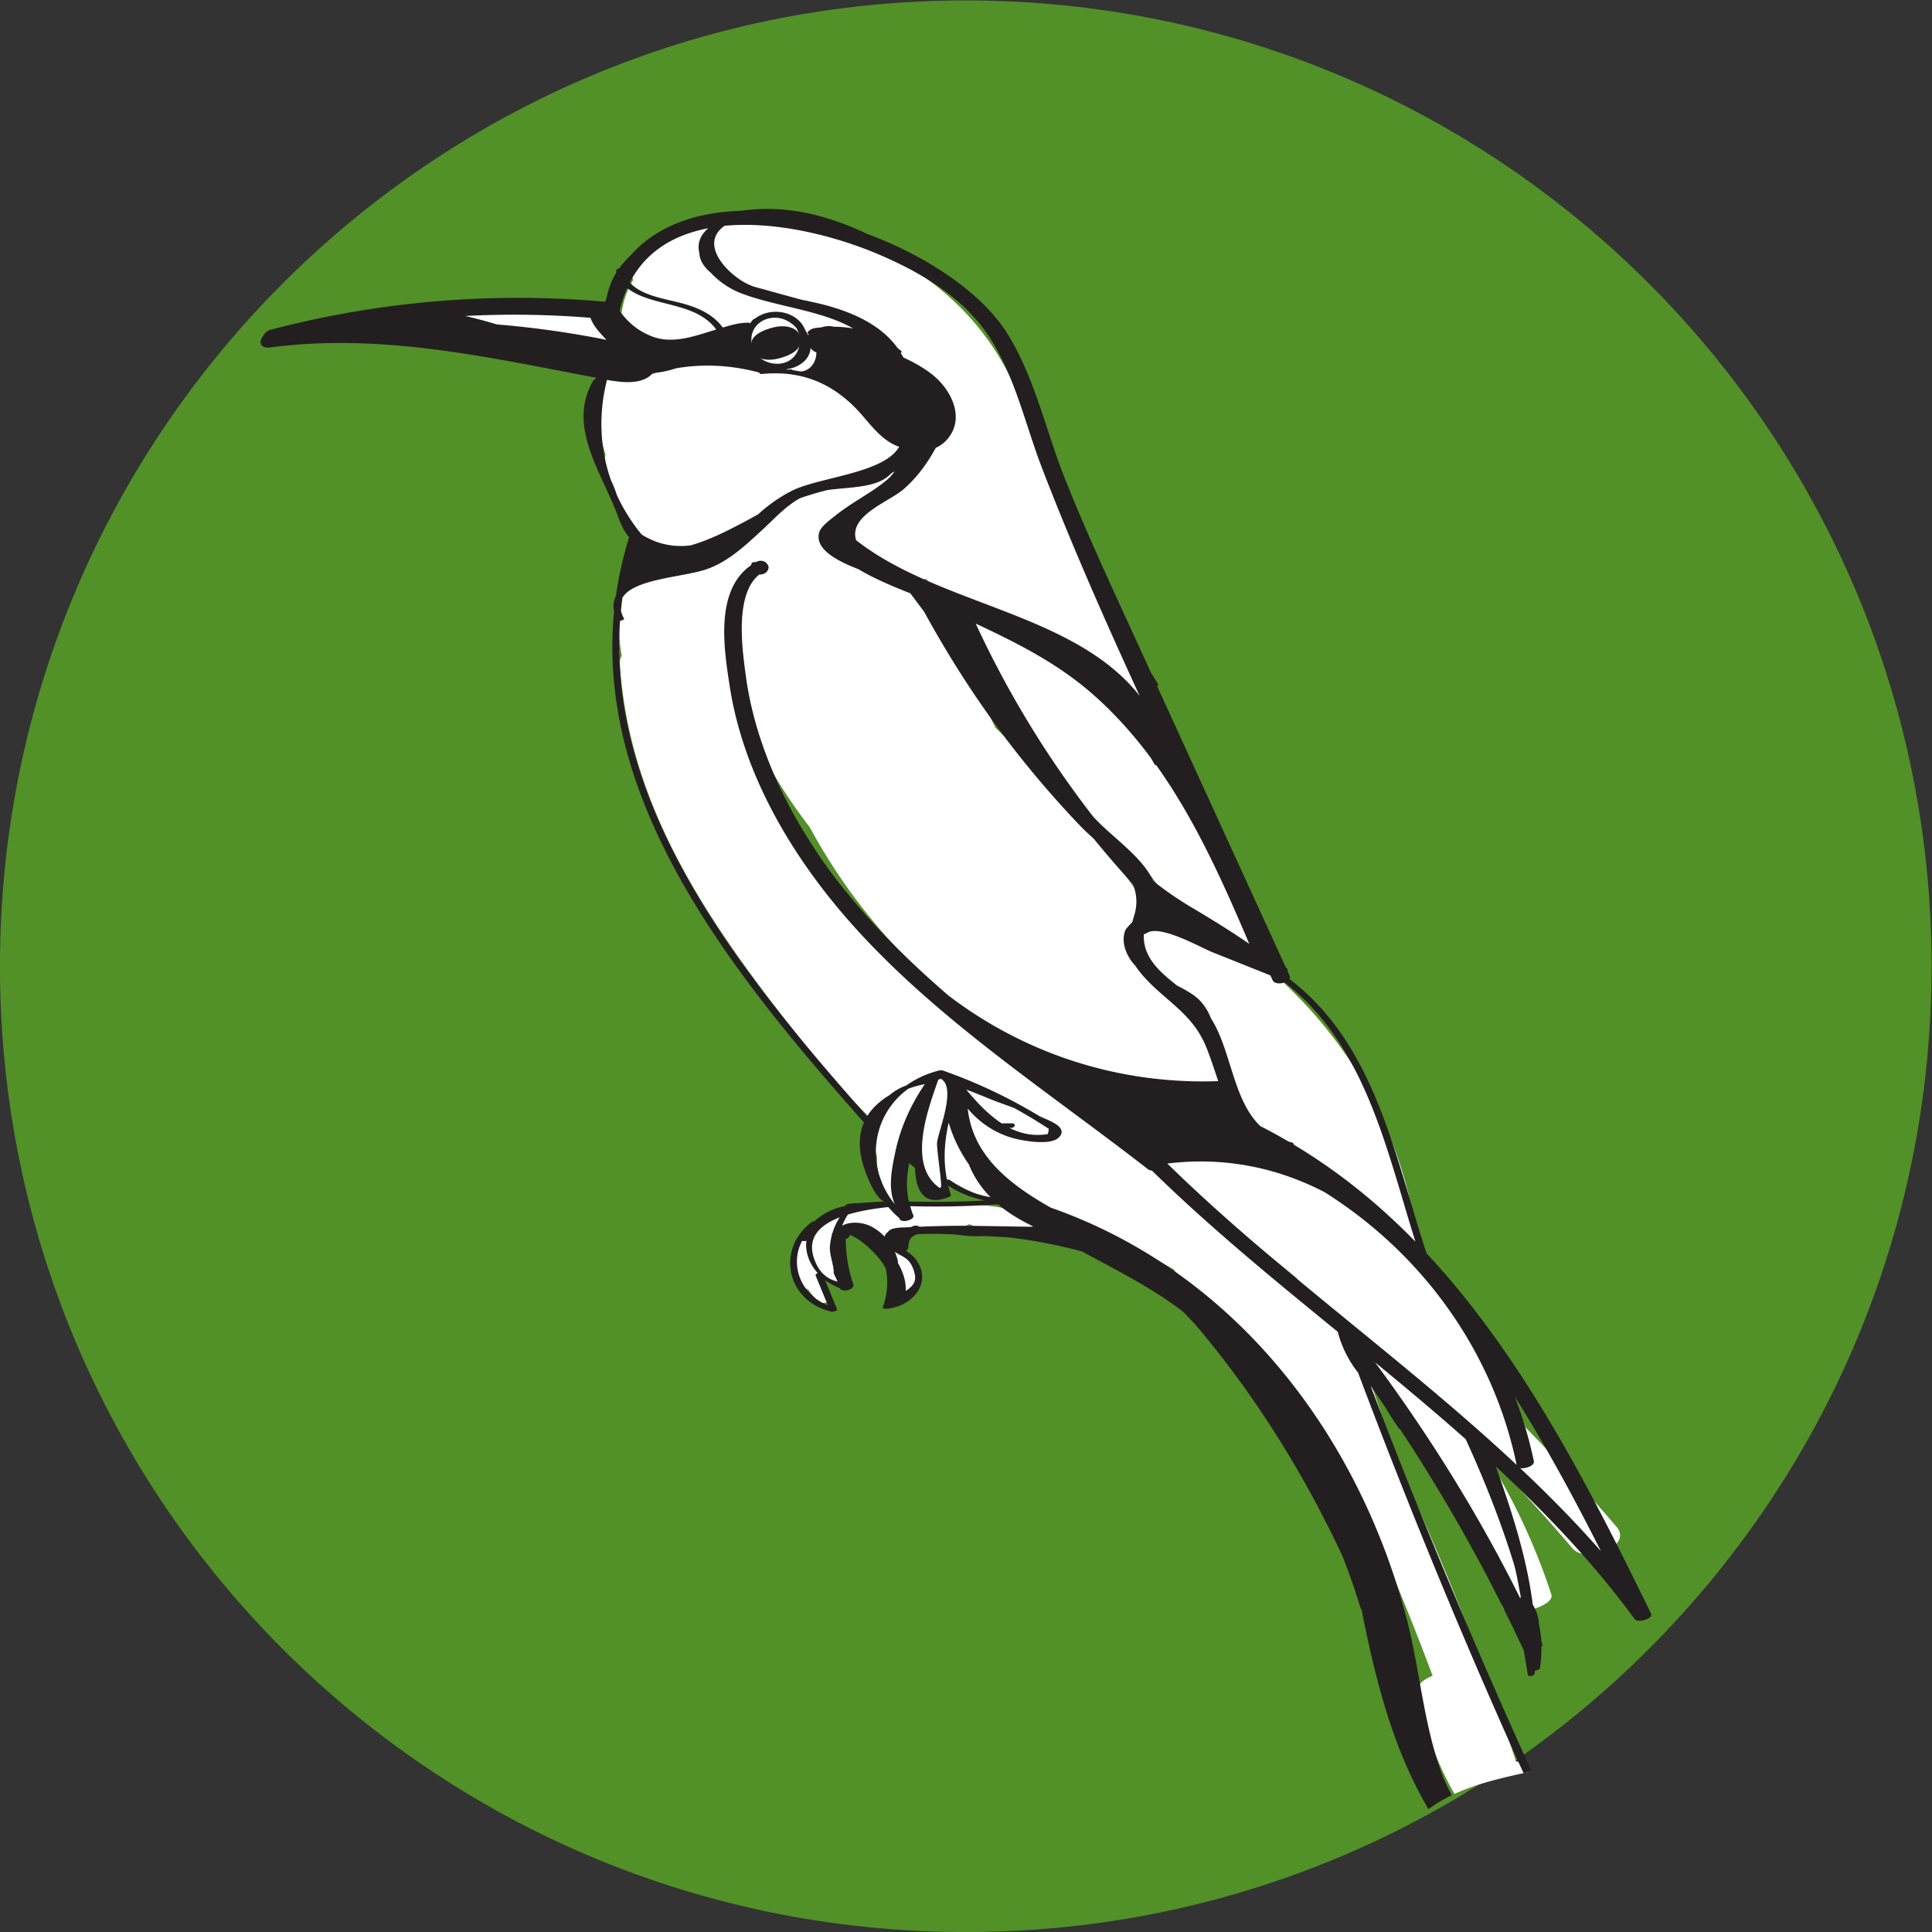 <svg xmlns="http://www.w3.org/2000/svg" height="200" width="200"><rect width="100%" height="100%" fill="#333333" stroke="none"/><defs><clipPath id="a" clipPathUnits="userSpaceOnUse"><path d="M0 197h197V0H0z"/></clipPath></defs><g clip-path="url(#a)" transform="matrix(1.268 0 0 -1.268 -29.653 224.125)"><path d="M181.079 97.871c0-43.547-35.302-78.849-78.85-78.849-43.546 0-78.848 35.302-78.848 78.85 0 43.546 35.302 78.848 78.849 78.848 43.547 0 78.849-35.302 78.849-78.849" fill="#529028"/><path d="M128.526 72.134l-2.677 3.069 3.46-2.84a6.433 6.433 0 01-.783-.229m-6.632 10.948l-2.355 1.933c-1.041.855-3.768-.274-3.508-1.475-.774.624-1.58 1.22-2.422 1.788-.351.238-.829.299-1.321.24a62.761 62.761 0 01-3.228 4.184 53.655 53.655 0 015.832-2.748c.745-.297 2.585.307 3.288.931.832-.371 1.659-.75 2.516-1.089.773-.305 2.988.213 3.208 1.229.077-.181.152-.362.223-.545.244-.813.473-1.627.702-2.433.097-.341.37-.551.724-.662.147-.423.311-.839.499-1.253-.336.16-.662.333-1.003.486-.746.333-2.364.016-3.155-.586m-20.985 41.458c.044-.031.083-.064.144-.093a34.706 34.706 0 003.738-2.119c0-.045-.002-.09.012-.136 1.224-4.021 3.086-7.736 5.736-11.037a92.096 92.096 0 01-5.88 6.179c-1.216 2.452-2.344 4.956-3.75 7.206m-.19.303c-1.074 1.668-2.311 3.189-3.893 4.408.098.022.197.036.294.063.563-.147 1.266-.065 1.857.19l3.095-3.607c-.745-.284-1.36-.695-1.353-1.054m-1.148-29.087a88.111 88.111 0 00-15.199 20.739.922.922 0 01.109.563c-.064.445-.115.889-.172 1.334 1.087-3.249 3.01-6.322 5.204-9.205a47.37 47.37 0 0110.555-13.181 3.97 3.97 0 01-.497-.25m-8.48 50.068c1.4.541 2.196 1.549 2.452 2.658a19.548 19.548 0 002.932-3.813c.254-.429 1.199-.35 2.107-.093a1.086 1.086 0 01-.24-.731l.11-1.873c-.481-.228-.862-.566-.976-.983-1.098 1.274-2.822 2.409-4.544 3.286a13.056 13.056 0 01-2.33 1.404c.163.045.329.083.489.145m19.122-22.323c.066-.183.141-.362.206-.546.15-.425.76-.551 1.46-.491.275-.653.534-1.312.808-1.966a34.968 34.968 0 01-3.338 2.659c.297.07.594.185.864.344m8.333-27.159c-1.065 1.212-2.174 2.4-3.278 3.605.275.006.562.051.843.117.713-1.291 1.556-2.517 2.435-3.722m.034 7.238c.164-.221.555-.307 1.026-.298.317-.314.608-.639.882-.97l1.096-1.929a6.507 6.507 0 01-.468-.148c-.405.576-.766 1.174-1.029 1.824-.265.655-1.164.816-2.046.67a3.865 3.865 0 01-.894-.123 90.158 90.158 0 01-5.286 7.023c1.512-1.546 3.603-2.939 5.521-4.433l1.198-1.616m20.546-64.992c.573-3.033 1.569-5.774 3.005-8.289 1.927.887 4.041 1.347 6.172 1.816l-.115.27c-.15.354-.549.525-1.037.568a234.381 234.381 0 01-10.084 25.314 71.597 71.597 0 01-1.934 5.978c4.927-5.4 8.633-11.675 10.934-18.698.335-1.025 4.295.049 3.976 1.022a51.862 51.862 0 01-5.555 11.743c2.495-2.572 4.925-5.203 7.248-7.934 1.196-1.407 4.962.15 3.631 1.717-2.381 2.799-4.875 5.496-7.439 8.129-.008.033-.008.065-.023.098a35.92 35.92 0 01-4.03 6.588c.177.233.239.49.11.756-1.06 2.175-2.613 3.94-4.632 5.325a.65.65 0 01-.051.468c-.787 10.403-6.019 19.64-14.573 25.934.803.268 1.43.724 1.276 1.231-.339 1.115-.921 2.043-1.632 2.872l-4.265 7.509a.724.724 0 01-.223.228c-.177.339-.363.671-.551 1.002.534.282.878.641.738.992a525.612 525.612 0 01-12.146 28.15c-.092.197-.283.322-.526.398-1.672 6.533-6.129 11.747-12.787 14.805a1.81 1.81 0 01-.748.155c-2.273 1.253-4.828 2.028-7.671 2.105-2.659.071-12.392-1.112-11.118-4.948a6.95 6.95 0 01-.972-2.954l-9.774.929c-.902.086-2.15-.041-2.813-.723-.489-.503-.571-1.216.365-1.305l11.483-1.091c.283-.027.6-.021.923.005a6.56 6.56 0 01.222-.711c-.622-.149-1.19-.433-1.465-.844-1.371-2.052-.969-5.091-.227-7.554-.173-.879.003-1.779.39-2.828.571-1.548 1.678-2.648 1.824-4.358.126-1.47-.808-3.283-.995-4.754a14.63 14.63 0 01.108-4.499 1.054 1.054 0 01-.153-.603c.707-11.526 7.055-20.922 14.129-29.887 2.213-2.804 4.47-5.503 6.956-7.863a3.898 3.898 0 01-.091-2.544 7.803 7.803 0 01.148-1.798c.014-.07.093-.106.201-.119l.179-1.997c-.434-.034-.869-.064-1.303-.108-.255-.026-.457-.173-.539-.315a.947.947 0 01-.79-.098.68.68 0 01-.136-.134 47.45 47.45 0 01-.382-.01 1.705 1.705 0 01-.349-.05c-.168.204-.728.16-.927.03-.755-.495-1.576-1.095-1.936-1.909a.598.598 0 01-.249-.147 2.65 2.65 0 01-.455-.806c-.621-1.115-.365-2.493.791-3.32a.285.285 0 01.113-.039 13 13 0 01.843-1.007c.273-.296 1.352.088 1.043.436a5.058 5.058 0 00-1.066 1.872c.316-.267.657-.509.986-.728.442-.295 1.407.289.861.653l-.001.001c.069.103.088.231.004.384-.582 1.067-.658 2.225-.334 3.335a.773.773 0 01.479.064c.438.214 1.835-1.097 2.137-1.319l1.201-.884a7.84 7.84 0 00.404-3.737c-.037-.281.48-.223.631-.175 2.924.929 1.203 3.702-.193 5.426.201.067.369.18.381.317.003.029-.002.049.001.077.004.051-.002.093 0 .143.027.011.046.028.071.042a60.73 60.73 0 005.26.283c.132.001.304.06.453.139.393-.153.783-.328 1.113-.452.156-.058.735.021.948.203.248-.104.524-.109.884.086a6.435 6.435 0 011.508-.257c.18-.011 1.034.23.742.52-1.289 1.277-3.065 1.357-4.829 1.507a43.962 43.962 0 01-6.222.06 14.693 14.693 0 00-.143 2.104c.168.078.297.182.294.292-.023.784.029 1.551.131 2.31.58-.482 1.18-.934 1.79-1.372.06-.829.189-1.655.421-2.48.105-.372 1.233-.085 1.127.29-.009.032-.012.064-.021.096.326.041.682.231.629.478l-.051.244c2.698-1.589 5.715-2.727 9.227-3.185.313-.041.644.003.964.1a100.337 100.337 0 008.21-4.243.397.397 0 01.072-.148l12.401-15.723c.193-.245.745-.279 1.372-.189.104-.281.213-.557.311-.844.046-.133.156-.228.307-.295a235.221 235.221 0 006.649-15.974c-.753-.278-1.333-.764-1.221-1.35" fill="#fff"/><path d="M86.94 150.101c-.673-.08-2.223-.538-2.223-1.428v-.22c0-.886.994-1.144 1.783-1.05.673.078 2.222.536 2.222 1.427v.22c0 .886-.993 1.144-1.782 1.051" fill="#231f20"/><path d="M98.445 76.603c-.105.086-.275.127-.507.057-.07-.021-.128-.06-.194-.085-.08-.004-.162-.001-.24-.011l-.016-.004h-.006c-.466-.031-1.372.015-1.604-.387a.635.635 0 01-.269-.377c-.363.372-.78.697-1.279.912-.615.265-1.6.345-2.196-.031.13.314.28.624.477.922.97.29 2.103.484 3.293.61.076-.09.162-.176.242-.265.018-.018.031-.038.05-.056 0-.002.003-.002.004-.003.184-.2.39-.39.601-.577.008-.02.012-.038.02-.057.172-.395 1.284-.071 1.127.29-.108.247-.178.494-.25.74a73.833 73.833 0 016.881.133c.108 0 .211 0 .304.003.857-.72 1.851-1.307 2.91-1.818-3.106.037-6.257.15-9.348.004m-.533-3.36c.383-.93.17-1.392-.578-1.88.022.833-.24 1.6-.656 2.3.008.036.021.07.013.11-.049.27-.142.527-.245.777.56-.396 1.107-.436 1.466-1.307m-.39 14.618c.433.173.897.288 1.363.387-1.122-1.664-1.955-3.466-2.382-5.428-.28-1.293-.669-3.081-.065-4.37h-.006c-2.427 2.992-1.93 7.2 1.09 9.41m2.486.768c.053.01.106.023.16.034.015.003.031.009.047.014a.904.904 0 00.181-.134c-.012-.023-.007-.044.033-.06.007-.001.014-.004.02-.006.836-1.045-.487-4.18-.562-5.015-.044-.496.432-3.506.318-3.623a.53.53 0 00-.092-.076c-2.64 1.818-1.042 6.225-.189 8.664.03.067.054.135.084.202m.79-8.67a8.244 8.244 0 013.005-1.208 72.814 72.814 0 00-6.217-.083c-.237 1.049-.185 2.09.03 3.12l.468-.383c.068-1.887.75-3.185 2.76-2.376.062.025.195.099.167.186-.082.252-.152.5-.213.745m1.684 1.732a8.013 8.013 0 011.768-2.671 7.746 7.746 0 00-3.327 1.4c-.05.038-.137.039-.227.023-.317 1.612-.206 3.094.14 4.668.37-1.272.935-2.4 1.646-3.42m1.713 5.349c.555-.232 1.281-.474 1.998-.75a41.665 41.665 0 002.814-1.691 1.554 1.554 0 00-.084-.43c-1.152-.196-2.188.03-3.124.505h.14c.31 0 .434.37.055.37h-.677a.346.346 0 01-.12-.022c-1.116.718-2.08 1.756-2.926 2.777a60 60 0 001.924-.76m-12.9-11.142a4.886 4.886 0 01-.153-.852c-.063-.782.333-1.514.306-2.24.108-.226.216-.453.323-.681-.829.194-1.424.703-1.782 1.528-.85 1.873.136 3.017 1.951 3.717a5.058 5.058 0 01-.59-1.274.284.284 0 01-.057-.155l.001-.043m-.324-5.7c-2.244.87-3.13 3.339-2.09 5.268.077-.05.226-.048.342-.003-.12-.91.23-1.867.92-2.643-.114-.044-.199-.122-.162-.212zm-17.227 66.148a10.054 10.054 0 01-.49 1.235c-.9 2.587-1.02 5.383-.31 8.162 1.241-.228 2.828-.408 3.69.495.107.033.216.056.323.086.475.058.93.153 1.394.293.096.029.185.055.275.08 2.224.37 4.48.25 6.754-.36 0-.072.062-.13.225-.113 3.008.293 5.467-.62 7.561-2.712 1.016-1.015 1.805-2.317 3.127-3.02.16-.083.332-.145.502-.21-1.187-2.075-6.006-2.437-8.372-3.42l-.022-.006a.35.35 0 01-.118-.056c-.068-.03-.142-.06-.205-.091a12.32 12.32 0 01-2.796-1.943 81.63 81.63 0 00-1.265-.687c-1.16-.614-2.708-1.41-4.239-1.845-1.324-.17-2.672.05-4.006.88a14.88 14.88 0 00-2.028 3.232m-9.785 13.923a41.1 41.1 0 01-2.587.69c3.391.176 6.8.13 10.224-.15.197-.616.755-1.23 1.301-1.797a78.817 78.817 0 01-8.938 1.257m10.635 2.97c.55-.442 1.268-.728 1.982-.943 1.922-.58 4.061-.778 5.282-2.442-1.66-.498-3.477-1.216-5.182-.584-1.175.435-2.01 1.149-2.703 2.106.157.68.368 1.297.621 1.863m10.656-5.53a4.641 4.641 0 00-.299.614c-.015.038-.059.056-.116.06a1.91 1.91 0 00-.104.735c.072 1.416 1.67 2.11 2.934 1.444a2.7 2.7 0 00.715-.552c.258-.411.376-.92.266-1.465-.357-1.765-2.414-1.85-3.396-.835m3.247-.828c.718.369 1.03.905 1.068 1.474.027-.038.038-.076.073-.115a.997.997 0 01.4-.253c.001-.784-.503-1.532-1.303-1.56a8.47 8.47 0 01-.563.094c-.059.02-.117.038-.177.066-.05.023-.134.01-.22-.016-.08.008-.158.024-.239.03.341.045.671.13.961.28m-7.28 11.242c-.722-.601-.906-1.31-.738-2.018.03-.547.315-1.1.932-1.612a6.714 6.714 0 012.384-1.644c2.924-1.142 6.581-1.386 9.252-2.913a9.002 9.002 0 01-1.604.144c-.324.088-.672.055-1.003-.052-.179-.02-.358-.031-.537-.06-.41-.065-.805-.448-.463-.498a.738.738 0 01-.1-.066c-.069.15-.136.3-.233.44-.56 1.43-2.677 1.957-4.096.895l-.005-.004a.328.328 0 01-.133-.066 2.975 2.975 0 01-.26-.324c.003.058-.132.068-.16.067-.789-.012-1.354-.192-2.056-.398-.766 1.037-1.907 1.579-3.19 1.94-1.399.393-3.407.622-4.405 1.736 1.332 2.586 3.68 3.912 6.415 4.433m1.318.196c4.224.406 9.103-.84 12.628-2.351 3.583-1.536 7.021-3.61 9.104-6.895 2.033-3.207 2.862-7.095 4.211-10.59 2.413-6.248 5.13-12.407 7.945-18.53-5.385 6.817-16.335 7.36-23.143 12.699-.624 2.04 2.683 3.114 3.901 4.186 1.103.97 1.92 2.107 2.604 3.358.32.142.617.343.875.626 1.601 1.752.394 4.145-1.206 5.388-.698.542-1.482.98-2.308 1.355-.067.129-.15.243-.225.365.075.06.102.126.024.19-.085.073-.176.13-.263.198-1.243 1.747-3.265 2.758-5.483 3.409-.787.23-1.61.402-2.436.573-.834.229-1.67.454-2.498.689-.453.129-.916.247-1.375.376-.179.075-.359.147-.532.233-1.53.76-3.96 3.195-1.823 4.72m34.807-43.441c.101-.173.205-.342.302-.52.027-.048.081-.073.144-.08 3.19-4.47 5.457-9.575 7.591-14.578-1.56 1.074-3.163 2.055-4.802 3.03a28.01 28.01 0 00-3.058 2.114c-.069.17-.154.346-.269.536-1.01 1.662-3.084 3.095-4.438 4.516-.067.07-.13.145-.197.215a81.697 81.697 0 00-9.572 15.734c3.295-1.54 6.53-3.172 9.303-5.546 1.902-1.63 3.54-3.461 4.996-5.421m9.935-18.135c.142-.311.622-.325.986-.191 6.6-5.132 8.273-13.522 10.678-21.163-2.95 3.024-6.236 5.708-9.935 7.919.022.08-.038.152-.232.196-.072.016-.132.043-.2.06a42.98 42.98 0 01-2.296 1.258c-2.252 2.159-2.355 6.175-4.04 8.822a4.283 4.283 0 01-.909 1.445c-.44.455-1.118.833-1.85 1.207-1.437 1.13-2.812 2.339-2.706 4.195a.796.796 0 01.25.099c1.095.704 4.365-1.183 5.34-1.572l4.736-1.892c.06-.128.12-.255.178-.383m19.927-39.58c-9.126 8.542-19.578 15.846-28.518 24.6 4.51.559 8.872-.271 12.834-2.334 8.033-5.05 13.777-13.05 15.684-22.265m6.886-7.051c-2.08 2.373-4.298 4.618-6.599 6.785.428-.077 1.194.198 1.12.564a33.668 33.668 0 01-1.56 5.27c2.58-4.085 4.89-8.361 7.04-12.62m-7.13-.966c.226-.734.386-1.76.586-2.775-.047-.047-.063-.103-.022-.161-.104.212-.207.424-.313.634-3.293 6.54-7.186 12.77-11.564 18.689 2.501-2.057 4.982-4.131 7.395-6.27 1.513-3.297 2.846-6.661 3.917-10.117m-5.053-18.95c-.32.603-.616 1.225-.858 1.892-1.479 4.087-1.758 8.51-2.869 12.696-3.906 14.72-13.834 28.057-29.019 33.384-3.379 1.916-6.36 4.249-6.77 8.082 1.124-1.331 2.61-2.243 4.377-2.566.695-.128 2.5-.408 3.092.24.778.853-.96 1.39-1.548 1.679l-.063.03a42.197 42.197 0 01-7.924 3.738.269.269 0 01-.129-.002.4.4 0 01-.146-.01 8.052 8.052 0 01-2.68-1.222 4.54 4.54 0 01-1.36-.785c-.763-.463-1.403-1.03-1.832-1.735-10.076 11.404-21.237 25.09-20.17 40.453.165.035.356.124.333.165-.13.239-.212.459-.26.664.033.35.075.7.122 1.053.894 1.552 4.98 1.683 6.838 2.32 1.784.61 3.164 1.927 4.504 3.153.953.872 1.984 2.026 3.164 2.66.721.252 1.453.465 2.208.66 1.13.16 2.303.176 3.387.42.797.18 1.384.455 1.878.972.087.044.17.09.254.136-.134-.163-.265-.33-.405-.486-1.287-1.181-2.96-1.93-4.428-3.114-.4-.323-1.207-.88-1.345-1.408-.348-1.34 1.433-2.29 3.205-2.976 1.241-.745 2.82-1.416 4.243-1.97l1.124-1.5c2.186-4 4.673-7.832 7.51-11.445a81.863 81.863 0 015.173-5.975c.361-.38.762-.75 1.171-1.12a84.791 84.791 0 013.18-3.685 3.67 3.67 0 00.134-2.523 42.648 42.648 0 01-.17-.594c-.289-.301-.522-.552-.578-.697-.32-.833-.007-1.748.478-2.446.105-.152.223-.29.346-.42.124-.193.271-.394.445-.603 1.83-2.201 4.15-3.16 5.318-5.978.381-.92.683-1.891 1.006-2.84-8.05-.287-15.725 2.189-22.024 6.986-2.38 2.057-4.659 4.219-6.743 6.57-3.386 3.822-6.247 8.128-8.055 12.85-.83 2.17-1.446 4.423-1.75 6.718-.274 2.05-.943 6.623 1.107 8.236.014 0 .024-.003.038-.003.613 0 .9.583.595.868-.138.232-.529.363-.913.15-.006-.002-.01-.006-.016-.01-.028.007-.054.015-.092.015-.194 0-.299-.142-.268-.25-2.992-2.054-2.237-6.812-1.762-9.89.858-5.56 3.408-10.8 6.726-15.393 7.128-9.871 17.844-16.592 27.424-24.042a.568.568 0 01.317-.107c4.77-4.666 9.973-8.918 15.175-13.165a9.007 9.007 0 011.656-3.33c3.972-10.554 8.243-21.003 12.873-31.308.21-.465.43-.925.64-1.39l.652.145c-4.696 10.356-9.103 20.83-13.134 31.448l.014-.007c.401-.57.792-1.146 1.185-1.721a24.75 24.75 0 011.106-1.73c.013-.016.042-.025.076-.031a139.07 139.07 0 0010.121-18.095l.324-1.948c.041-.251.543-.13.561.088.006.074.007.148.013.222.16.004.396.089.41.168.101.595.132 1.184.125 1.769.057.047.091.11.074.19-.025.11-.052.219-.078.328a9.41 9.41 0 01-.188 1.305c-.023.552-.193 1.094-.51 1.623-.49 3.84-1.69 7.564-3.018 11.276 4.127-3.825 7.996-7.892 11.336-12.456.252-.343 1.546.025 1.34.446-4.976 10.194-10.467 20.986-18.329 29.416-2.635 7.994-4.155 17.027-11.204 22.406.044.08.064.167.021.26l-.166.364c.031.104-.003.209-.135.295l-10.512 22.979c.068.059.1.139.045.225-.192.298-.373.6-.56.9l-1.29 2.819c-1.973 4.313-3.98 8.616-5.732 13.018-1.562 3.925-2.47 8.34-4.773 11.948-2.046 3.203-6.443 6.185-11.39 8.026-3.205 1.502-6.555 2.4-10.31 1.87-3.603-.114-6.834-1.204-8.979-3.643a7.178 7.178 0 01-.934-1.065c-.137-.033-.266-.1-.252-.171.01-.045.028-.082.04-.126a5.924 5.924 0 01-.784-1.993c-.048-.137-.085-.285-.128-.427a79.676 79.676 0 01-27.217-2.254c-.398-.104-.624-.311-.709-.53-.39-.443-.316-1.062.604-.941 9.053 1.187 17.75-.806 26.576-2.481-.01-.012-.029-.022-.036-.035l-.04-.077c-.069-.021-.127-.05-.149-.086-2.24-3.793.758-7.643 2.06-11.261.234-.651.52-1.162.851-1.564a30.252 30.252 0 01-1.079-4.791 1.928 1.928 0 01-.148-1.27c-1.557-15.873 10.054-30.023 20.4-41.714-.382-.887-.47-1.957-.12-3.263.204-.767.904-2.733 1.715-3.164l.015-.018-2.26-.15a.778.778 0 01-.327-.022l-.277-.02c-.144-.008-.243-.096-.273-.183a4.953 4.953 0 01-2.519-1.252.353.353 0 01-.218-.056c-2.935-2.198-2.064-6.465 1.604-7.313.118-.028.523.043.443.238l-.96 2.338a4.897 4.897 0 011.202-.661c.204-.398 1.251-.11 1.103.323a11.416 11.416 0 00-.613 3.68c.177.073.321.188.332.34 0 .005.008.009.008.014.921-.373 1.914-1.353 2.422-1.985.198-.246.364-.505.507-.772.21-1.013.134-2.061-.24-3.166-.04-.12.182-.121.241-.118 2.033.126 3.84 2.01 2.51 3.953-.23.336-.528.539-.848.787l-.012.008c.113.07.193.168.193.302 0 .4.145.846.592.98.053.017.091.04.134.063.984.043 1.983.027 2.985-.016.585-.067 1.171-.147 1.714-.151.282-.002.564.003.847.01.596-.035 1.187-.064 1.777-.09a41.654 41.654 0 006.127-1.166c2.907-1.575 5.876-3.065 8.247-4.923a22.16 22.16 0 001.49-1.622c4.626-5.572 8.48-11.8 11.525-18.332a55.092 55.092 0 001.471-4.221.239.239 0 01.08-.115c1.13-5.68 2.531-11.346 5.472-16.315.605.443 1.238.82 1.897 1.139" fill="#231f20"/></g></svg>